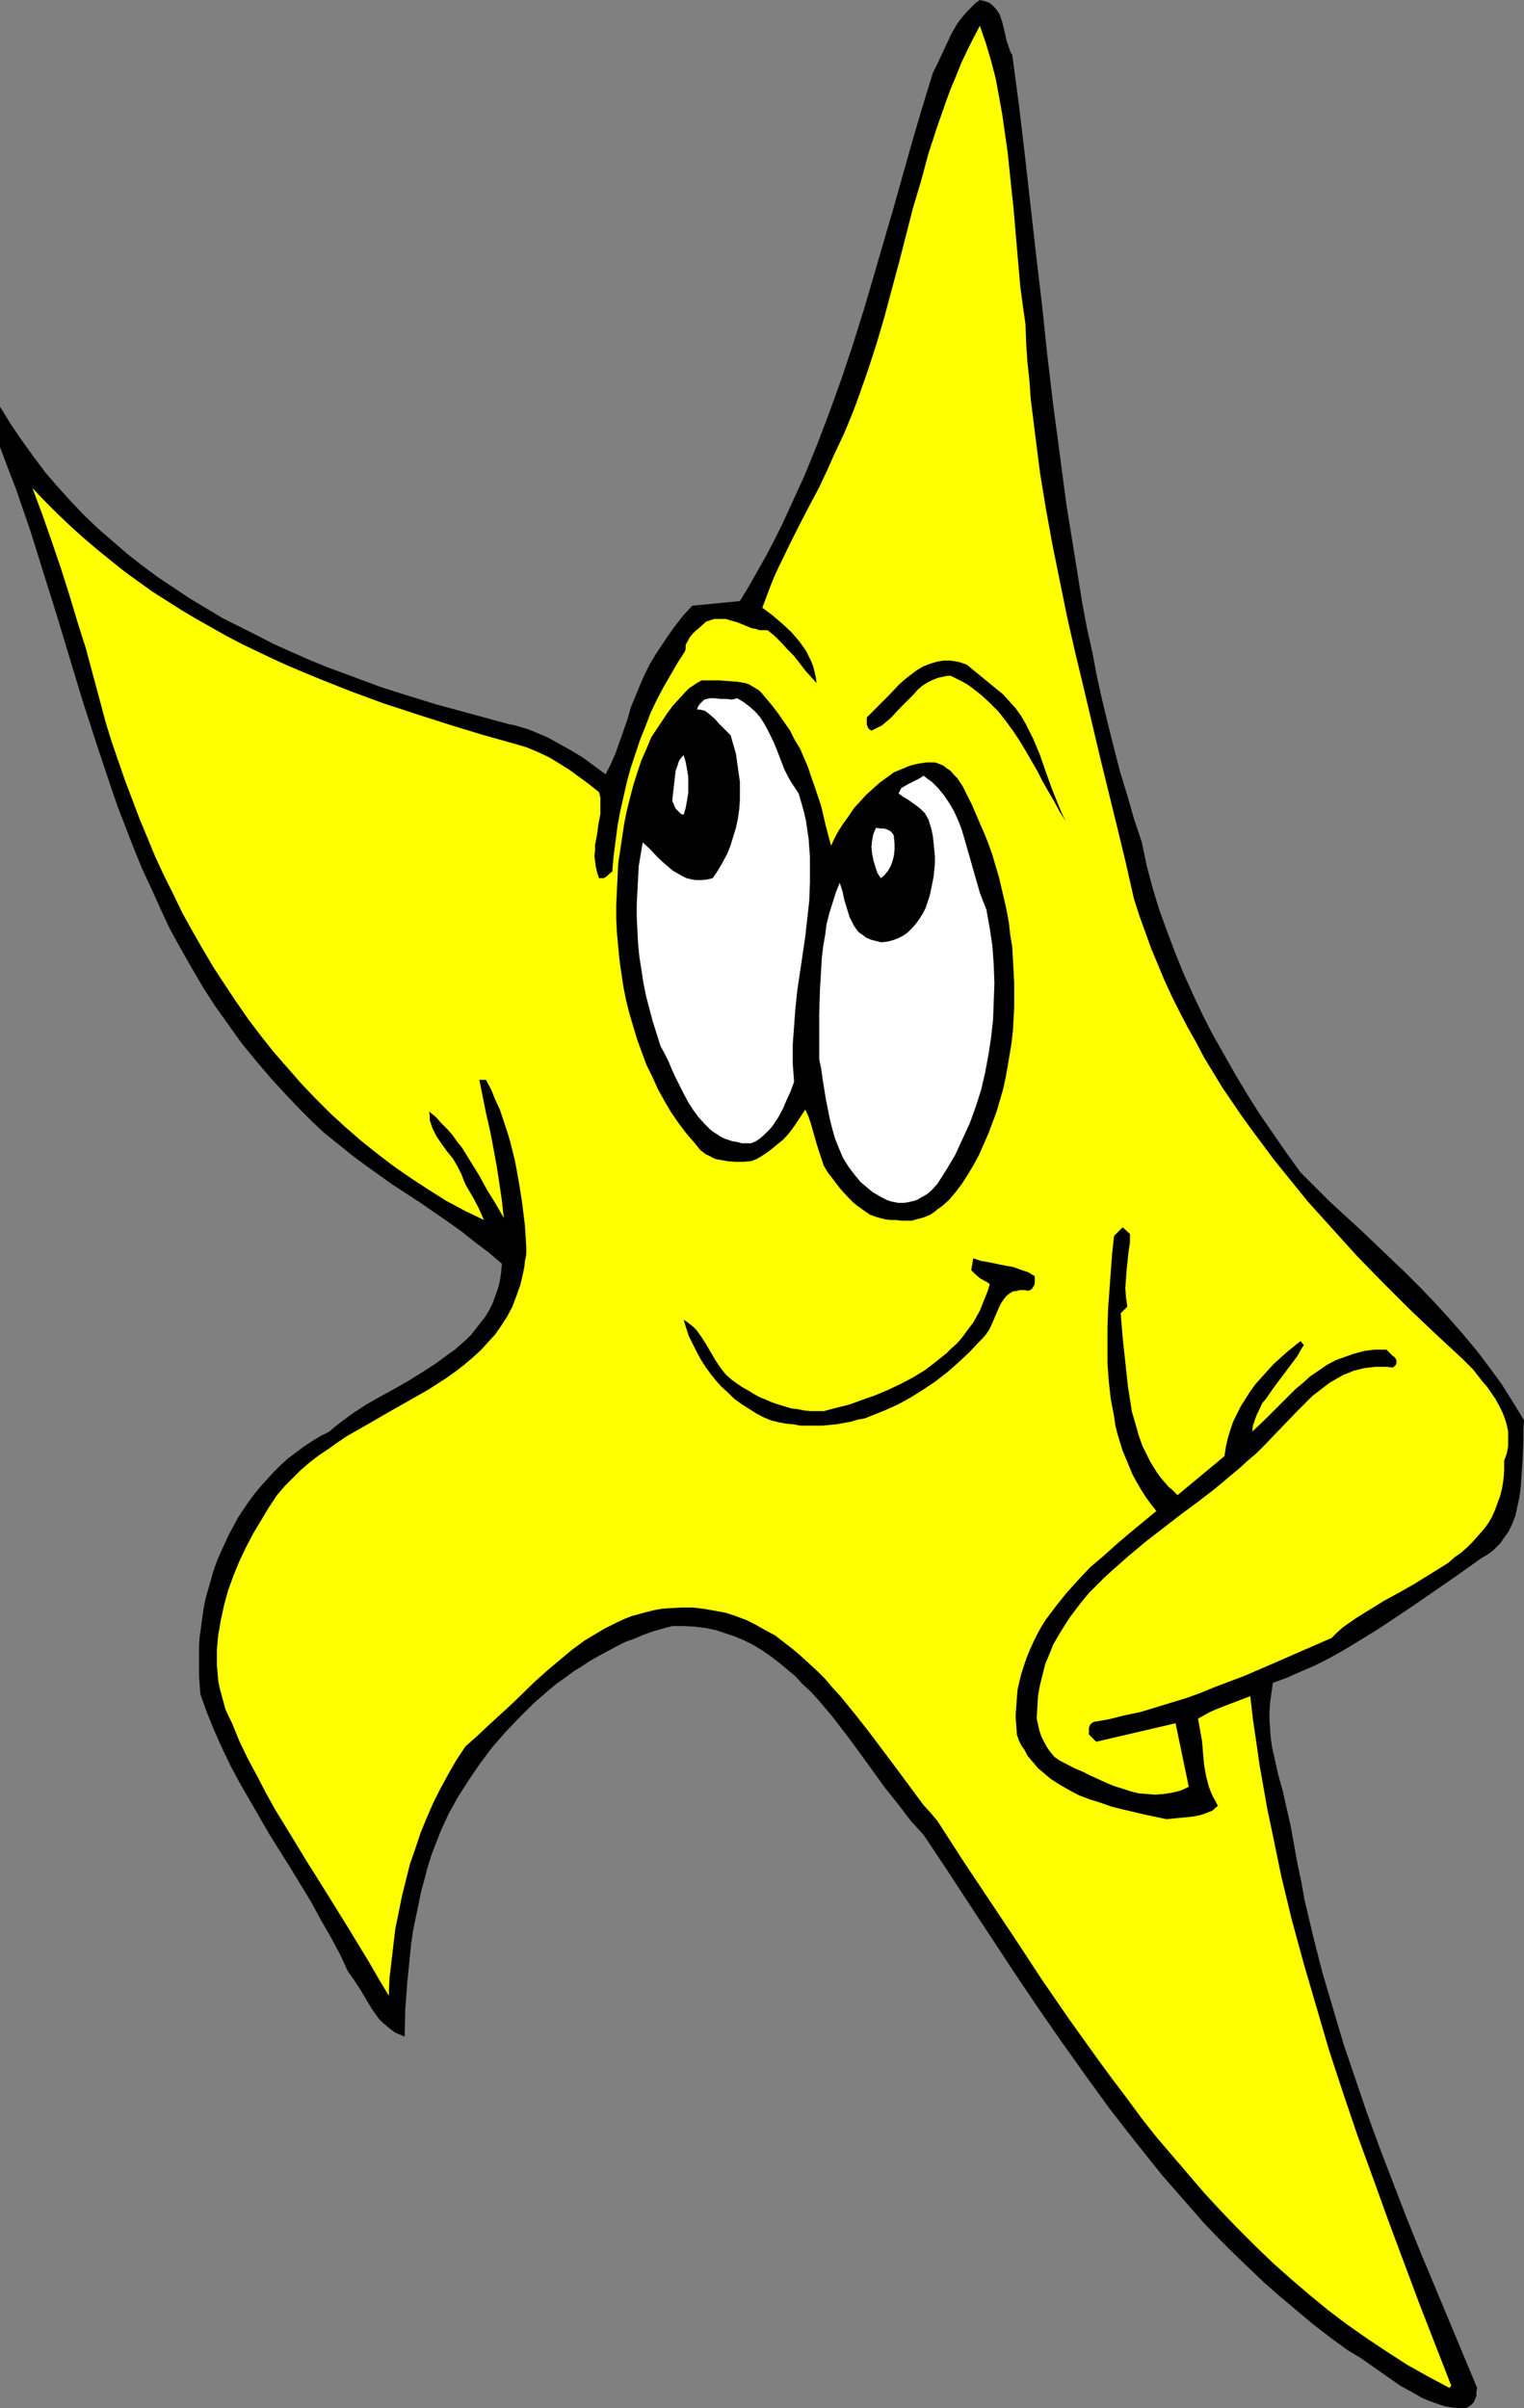 <?xml version="1.0" encoding="UTF-8" standalone="no"?>
<svg
   version="1.0"
   width="98.54mm"
   height="155.711mm"
   id="svg9"
   sodipodi:docname="Star - Smiling 4.wmf"
   xmlns:inkscape="http://www.inkscape.org/namespaces/inkscape"
   xmlns:sodipodi="http://sodipodi.sourceforge.net/DTD/sodipodi-0.dtd"
   xmlns="http://www.w3.org/2000/svg"
   xmlns:svg="http://www.w3.org/2000/svg">
  <rect width="100%" height="100%" fill="#808080" stroke="none"/>
  <sodipodi:namedview
     id="namedview9"
     pagecolor="#ffffff"
     bordercolor="#000000"
     borderopacity="0.25"
     inkscape:showpageshadow="2"
     inkscape:pageopacity="0.0"
     inkscape:pagecheckerboard="0"
     inkscape:deskcolor="#d1d1d1"
     inkscape:document-units="mm" />
  <defs
     id="defs1">
    <pattern
       id="WMFhbasepattern"
       patternUnits="userSpaceOnUse"
       width="6"
       height="6"
       x="0"
       y="0" />
  </defs>
  <path
     style="fill:#000000;fill-opacity:1;fill-rule:evenodd;stroke:none"
     d="m 247.375,13.412 1.616,12.119 1.454,12.281 2.747,24.4 1.454,12.281 1.293,12.281 1.454,12.281 1.616,12.119 1.616,12.281 1.939,11.958 1.939,12.119 1.131,5.979 1.293,5.817 1.131,5.979 1.293,5.817 1.454,5.979 1.454,5.817 1.454,5.656 1.777,5.817 1.616,5.656 1.939,5.817 1.131,5.494 1.454,5.494 1.616,5.333 1.939,5.332 1.939,5.171 2.1,5.171 2.262,5.009 2.424,5.171 2.585,5.009 2.747,4.848 2.747,4.848 2.908,4.848 3.07,4.848 3.232,4.686 3.232,4.686 3.393,4.686 7.271,7.272 7.594,6.948 7.271,6.948 3.716,3.555 3.555,3.555 3.555,3.717 3.393,3.717 3.393,3.878 3.232,3.878 3.07,4.04 3.07,4.201 2.747,4.363 2.747,4.525 -0.162,2.101 v 2.424 l -0.162,4.686 -0.323,4.686 -0.162,2.424 -0.323,2.424 -0.485,2.262 -0.485,2.262 -0.808,2.101 -0.969,1.939 -1.293,1.778 -0.646,0.97 -0.808,0.808 -0.808,0.808 -0.808,0.646 -0.969,0.646 -1.131,0.646 -6.14,4.363 -6.302,4.363 -6.14,4.201 -6.302,4.201 -6.302,3.878 -3.232,1.939 -3.232,1.778 -3.232,1.616 -3.393,1.454 -3.232,1.454 -3.555,1.293 -0.323,2.424 -0.323,2.262 -0.162,2.262 v 2.262 l 0.162,2.262 0.162,2.101 0.323,2.262 0.485,2.101 0.969,4.363 1.131,4.04 0.969,4.363 0.969,4.201 0.808,4.525 0.808,4.525 0.969,4.525 0.808,4.525 2.1,8.888 2.262,8.888 2.585,8.726 2.585,8.726 2.908,8.564 2.908,8.564 3.07,8.403 3.232,8.403 3.232,8.403 3.393,8.403 6.948,16.644 6.948,16.644 -0.162,0.97 v 0.97 l -0.323,0.808 -0.323,0.808 -0.646,0.646 -0.646,0.485 -0.808,0.323 h -0.485 -0.485 l -2.1,-0.162 -1.939,-0.323 -1.939,-0.646 -1.777,-0.646 -1.939,-0.808 -1.616,-0.97 -3.555,-1.939 -3.232,-2.262 -1.616,-1.131 -1.616,-1.131 -3.232,-2.262 -1.616,-0.97 -1.616,-0.97 -4.201,-3.07 -4.201,-3.232 -4.039,-3.393 -4.039,-3.393 -3.878,-3.393 -3.716,-3.555 -3.716,-3.555 -3.716,-3.717 -3.555,-3.717 -3.393,-3.878 -3.393,-3.878 -3.393,-3.878 -3.232,-4.04 -3.232,-4.04 -6.302,-8.08 -5.978,-8.241 -5.978,-8.403 -5.817,-8.403 -5.655,-8.403 -11.149,-16.967 -5.494,-8.403 -5.494,-8.241 -1.616,-1.778 -1.616,-1.778 -3.07,-4.04 -3.232,-4.04 -6.302,-8.726 -3.232,-4.363 -3.232,-4.201 -3.555,-4.201 -1.777,-1.939 -1.939,-1.778 -1.777,-1.939 -1.939,-1.616 -1.939,-1.616 -2.1,-1.616 -2.101,-1.454 -2.1,-1.293 -2.262,-1.131 -2.262,-0.97 -2.424,-0.808 -2.424,-0.808 -2.424,-0.485 -2.585,-0.323 -2.747,-0.162 h -2.747 l -2.424,0.646 -2.262,0.646 -2.262,0.808 -2.262,0.97 -2.262,0.808 -2.262,1.131 -2.1,1.131 -2.101,1.131 -2.262,1.293 -1.939,1.293 -2.1,1.293 -1.939,1.454 -2.1,1.454 -1.939,1.616 -3.716,3.232 -3.555,3.555 -3.393,3.555 -3.232,3.717 -2.908,3.878 -2.747,4.04 -2.585,4.04 -2.262,4.04 -1.939,4.201 -1.131,2.909 -1.131,2.909 -0.969,3.07 -0.808,3.07 -0.808,2.909 -0.646,3.232 -0.646,3.07 -0.646,3.07 -0.485,3.232 -0.323,3.232 -0.323,3.232 -0.323,3.232 -0.485,6.464 -0.162,6.787 -1.131,-0.485 -1.131,-0.485 -1.131,-0.808 -0.969,-0.808 -0.969,-0.808 -0.969,-0.97 -0.808,-1.131 -0.808,-1.131 -1.454,-2.424 -1.454,-2.424 -1.454,-2.262 -1.616,-2.262 -1.939,-4.201 -2.262,-4.201 -2.424,-4.201 -2.262,-4.201 -5.009,-8.241 -5.17,-8.241 -4.847,-8.403 -2.424,-4.201 -2.262,-4.201 -2.101,-4.363 -1.939,-4.363 -1.777,-4.363 -1.616,-4.525 -0.162,-2.262 -0.162,-2.424 v -2.262 -2.424 -2.262 l 0.162,-2.424 0.323,-2.262 0.323,-2.424 0.323,-2.262 0.485,-2.424 1.293,-4.525 0.646,-2.262 0.808,-2.262 0.969,-2.262 0.969,-2.101 0.969,-2.101 1.131,-2.101 1.131,-2.101 1.293,-1.939 1.293,-1.939 1.454,-1.939 1.454,-1.778 1.616,-1.778 1.616,-1.778 1.616,-1.616 1.777,-1.616 1.939,-1.454 1.939,-1.454 1.939,-1.293 2.101,-1.293 2.262,-1.131 1.293,-1.131 1.454,-1.131 3.07,-2.262 3.232,-2.101 3.393,-1.939 3.555,-1.939 3.393,-1.939 3.393,-2.101 3.232,-2.101 3.07,-2.262 1.616,-1.131 1.454,-1.293 1.293,-1.131 1.293,-1.293 1.131,-1.454 1.131,-1.454 1.131,-1.454 0.969,-1.616 0.808,-1.616 0.646,-1.778 0.646,-1.778 0.485,-1.939 0.323,-2.101 0.162,-2.101 -3.232,-2.747 -3.232,-2.424 -3.232,-2.585 -3.393,-2.424 -6.786,-4.686 -6.948,-4.525 -6.786,-4.848 -3.232,-2.424 -3.393,-2.747 -3.232,-2.585 -3.07,-2.909 -3.07,-3.07 -3.07,-3.232 -3.716,-4.04 -3.716,-4.363 -3.555,-4.363 -3.232,-4.525 -3.232,-4.525 -2.908,-4.525 -2.747,-4.686 -2.747,-4.848 -2.585,-4.686 -2.262,-4.848 -2.262,-5.009 -2.262,-4.848 -2.101,-5.171 -1.939,-5.009 -1.939,-5.009 -1.777,-5.171 L 23.59,181.79 20.197,171.287 13.896,150.441 10.664,140.1 7.433,129.758 3.878,119.416 1.939,114.407 0,109.236 v -9.857 l 2.585,4.201 2.747,4.04 2.908,4.04 2.908,3.878 3.07,3.555 3.232,3.555 3.232,3.393 3.393,3.232 3.555,3.07 3.555,3.07 3.716,2.909 3.716,2.747 3.878,2.585 3.878,2.585 4.039,2.424 4.039,2.424 4.201,2.101 4.201,2.101 4.039,2.101 4.363,1.939 4.363,1.939 4.363,1.778 4.363,1.616 4.363,1.616 4.363,1.616 4.524,1.454 8.887,2.747 8.887,2.424 8.887,2.424 1.616,0.323 1.616,0.485 1.616,0.485 1.616,0.646 3.07,1.293 2.908,1.616 2.908,1.616 2.908,1.778 5.494,4.04 1.293,-2.585 1.131,-2.585 0.969,-2.747 0.969,-2.747 0.969,-2.747 0.808,-2.909 1.131,-2.747 1.131,-2.747 1.131,-2.585 1.293,-2.585 1.454,-2.424 1.616,-2.424 1.616,-2.424 1.777,-2.424 1.777,-2.262 2.1,-2.262 11.634,-1.131 2.262,-3.717 2.1,-3.717 2.101,-3.717 1.939,-3.717 1.939,-3.878 3.555,-7.756 1.777,-3.878 3.232,-7.918 3.07,-8.08 2.908,-8.08 2.747,-8.241 2.585,-8.241 2.424,-8.241 4.847,-16.644 4.686,-16.644 2.424,-8.241 2.585,-8.403 1.131,-2.262 1.131,-2.424 1.131,-2.424 1.131,-2.424 1.293,-2.262 0.808,-1.131 0.808,-0.97 0.969,-1.131 0.969,-0.97 L 238.327,0.808 239.458,0 l 1.293,0.323 0.969,0.323 0.808,0.646 0.646,0.646 0.646,0.808 0.485,0.808 0.323,0.97 0.323,0.97 0.485,1.939 0.485,2.262 0.646,1.939 0.323,0.97 z"
     id="path1" />
  <path
     style="fill:#ffff00;fill-opacity:1;fill-rule:evenodd;stroke:none"
     d="m 250.606,79.18 0.162,4.686 0.323,4.686 0.485,4.525 0.323,4.525 1.131,9.049 1.131,8.888 1.454,8.888 1.616,8.888 1.777,8.726 1.777,8.726 1.939,8.564 2.1,8.726 4.039,17.129 4.201,17.129 2.1,8.726 1.939,8.564 1.293,4.04 1.454,4.04 1.454,4.04 1.616,3.878 1.616,3.878 1.777,3.878 1.939,3.878 1.939,3.717 2.1,3.717 1.939,3.717 2.262,3.717 2.262,3.717 2.424,3.555 2.424,3.555 2.585,3.555 5.17,6.948 5.494,6.787 2.747,3.393 5.978,6.625 5.978,6.625 6.302,6.464 6.302,6.302 6.625,6.302 6.625,6.14 2.585,2.585 2.262,2.909 1.131,1.293 1.131,1.616 0.969,1.454 0.808,1.454 0.808,1.616 0.646,1.616 0.485,1.616 0.323,1.616 v 1.778 1.778 l -0.323,1.778 -0.646,1.778 v 2.262 l -0.162,2.262 -0.323,2.101 -0.485,1.939 -0.646,1.778 -0.646,1.778 -0.808,1.778 -0.969,1.616 -1.131,1.454 -1.293,1.454 -1.293,1.454 -1.293,1.293 -1.454,1.293 -1.616,1.131 -1.454,1.293 -1.777,1.131 -3.393,2.101 -3.393,2.101 -3.716,2.101 -3.555,1.939 -3.393,2.101 -3.393,2.101 -1.616,1.131 -1.616,1.131 -1.454,1.293 -1.293,1.293 -14.057,6.14 -7.109,3.07 -7.271,2.747 -3.555,1.454 -3.555,1.293 -3.716,1.131 -3.716,1.131 -3.716,1.131 -3.878,0.808 -3.878,0.97 -3.716,0.646 -0.485,0.323 -0.323,0.323 -0.162,0.323 -0.162,0.485 v 0.808 0.808 l 1.777,1.778 19.389,-4.525 3.232,15.513 -0.969,0.485 -1.131,0.485 -1.939,0.485 -2.1,0.323 -2.101,0.162 -1.939,-0.162 -2.1,-0.162 -1.939,-0.485 -1.939,-0.646 -2.1,-0.646 -1.939,-0.808 -3.878,-1.778 -1.939,-0.97 -1.939,-0.808 -3.716,-1.939 -1.131,-0.808 -0.969,-1.131 -0.808,-1.131 -0.808,-1.454 -0.646,-1.293 -0.485,-1.454 -0.323,-1.454 -0.323,-1.454 0.162,-2.909 0.162,-2.747 0.485,-2.585 0.646,-2.585 0.646,-2.585 0.969,-2.262 0.969,-2.424 1.293,-2.262 1.293,-2.101 1.454,-2.262 1.454,-1.939 1.616,-2.101 1.616,-1.939 3.716,-3.717 1.939,-1.778 4.039,-3.555 4.039,-3.393 8.564,-6.625 4.363,-3.232 4.201,-3.232 4.039,-3.393 1.939,-1.616 1.939,-1.778 2.101,-1.778 2.1,-2.101 3.878,-4.04 3.878,-4.04 1.939,-1.939 1.939,-1.939 2.101,-1.616 2.1,-1.616 2.262,-1.293 1.131,-0.646 1.293,-0.485 1.131,-0.485 1.293,-0.323 1.293,-0.323 1.293,-0.162 1.454,-0.162 h 1.293 1.454 l 1.616,0.162 0.323,-0.323 0.323,-0.323 0.162,-0.323 v -0.485 -0.323 l -0.162,-0.323 -0.323,-0.485 -0.323,-0.162 -1.616,-1.616 h -1.454 -1.454 l -1.293,0.162 -1.293,0.162 -1.131,0.323 -1.293,0.323 -2.262,0.808 -2.262,0.808 -2.1,1.131 -2.101,1.454 -1.939,1.293 -1.777,1.616 -1.939,1.616 -3.393,3.393 -3.555,3.555 -3.555,3.393 0.162,-1.454 0.485,-1.454 0.485,-1.293 0.646,-1.293 0.646,-1.454 0.969,-1.131 1.777,-2.585 1.939,-2.585 1.939,-2.585 1.939,-2.585 0.808,-1.454 0.808,-1.293 -0.808,-0.97 -3.393,2.747 -3.232,2.909 -1.454,1.616 -1.454,1.616 -1.454,1.616 -1.293,1.778 -1.131,1.778 -1.131,1.778 -0.969,1.939 -0.969,1.939 -0.646,1.939 -0.646,2.101 -0.485,2.101 -0.323,2.262 -11.472,9.534 -1.131,-1.131 -1.131,-0.97 -0.969,-1.131 -0.969,-1.131 -0.808,-1.131 -0.808,-1.293 -0.808,-1.293 -0.646,-1.293 -1.293,-2.585 -0.969,-2.747 -0.808,-2.909 -0.808,-2.747 -0.485,-3.07 -0.485,-3.07 -0.646,-5.979 -0.646,-5.979 -0.485,-5.979 1.616,-1.616 -0.162,-1.131 -0.162,-1.131 -0.162,-2.262 0.162,-2.262 0.162,-2.262 0.485,-4.525 0.323,-2.101 v -2.101 l -1.777,-1.616 -2.1,2.101 -0.485,4.363 -0.323,4.363 -0.323,4.525 -0.323,4.363 -0.162,4.525 v 4.525 4.525 l 0.323,4.363 0.485,4.363 0.808,4.201 0.323,2.262 0.485,1.939 0.646,2.101 0.646,2.101 0.808,1.939 0.808,1.939 0.808,1.939 0.969,1.778 1.131,1.939 1.131,1.778 1.293,1.778 1.293,1.616 -6.463,5.333 -3.232,2.747 -3.232,2.909 -3.232,2.747 -2.908,3.07 -2.908,3.232 -2.585,3.232 -2.424,3.232 -1.131,1.778 -0.969,1.778 -0.969,1.939 -0.808,1.778 -0.808,1.939 -0.646,1.939 -0.646,1.939 -0.485,1.939 -0.485,2.101 -0.162,2.101 -0.162,2.101 -0.162,2.262 0.162,2.262 0.162,2.262 0.485,1.454 0.646,1.293 0.808,1.131 0.646,1.293 0.808,0.97 0.969,1.131 0.808,0.97 0.969,0.808 2.101,1.778 2.262,1.454 2.262,1.293 2.424,1.293 2.585,0.97 2.585,0.808 2.747,0.97 2.585,0.646 5.494,1.293 5.332,1.131 1.777,-0.162 1.616,-0.162 1.616,-0.162 1.616,-0.162 1.616,-0.323 1.454,-0.485 0.808,-0.323 0.808,-0.323 0.646,-0.646 0.646,-0.485 -0.646,-1.293 -0.646,-1.131 -0.485,-1.131 -0.485,-1.293 -0.323,-1.293 -0.323,-1.293 -0.485,-2.747 -0.485,-5.656 -0.485,-2.747 -0.485,-2.747 1.454,-0.808 1.454,-0.808 1.454,-0.646 1.616,-0.646 3.393,-1.293 3.393,-1.293 0.646,5.656 0.808,5.494 0.808,5.656 0.969,5.494 0.969,5.494 1.131,5.333 1.131,5.494 1.131,5.494 1.293,5.333 1.293,5.333 2.908,10.665 3.07,10.503 3.07,10.503 3.393,10.342 3.555,10.503 3.716,10.18 3.716,10.342 7.594,20.36 7.917,20.36 -0.485,0.485 -5.17,-2.747 -5.17,-2.909 -5.009,-3.232 -4.847,-3.232 -4.847,-3.393 -4.686,-3.555 -4.524,-3.717 -4.524,-3.878 -4.363,-3.878 -4.363,-4.201 -4.201,-4.201 -4.039,-4.201 -4.039,-4.363 -3.878,-4.525 -3.878,-4.525 -3.878,-4.525 -3.716,-4.686 -3.555,-4.848 -3.555,-4.686 -3.555,-4.848 -6.948,-9.695 -6.786,-9.857 -6.463,-9.857 -6.463,-9.695 -6.463,-9.695 -6.14,-9.534 -1.616,-1.939 -1.777,-1.939 -3.232,-4.363 -3.232,-4.363 -3.393,-4.525 -3.393,-4.525 -3.555,-4.525 -3.555,-4.363 -1.939,-2.101 -1.777,-2.101 -1.939,-1.939 -2.101,-1.939 -1.939,-1.778 -2.101,-1.778 -2.1,-1.616 -2.101,-1.616 -2.424,-1.293 -2.262,-1.293 -2.262,-1.131 -2.585,-0.97 -2.424,-0.808 -2.585,-0.485 -2.747,-0.485 -2.747,-0.323 h -2.908 l -2.908,0.162 -1.939,0.162 -1.777,0.323 -1.939,0.485 -1.777,0.485 -1.777,0.485 -1.616,0.646 -1.777,0.808 -1.616,0.808 -1.616,0.808 -1.616,0.97 -3.232,1.939 -3.07,2.262 -2.908,2.424 -3.07,2.585 -2.908,2.585 -5.655,5.494 -5.817,5.333 -2.747,2.585 -2.908,2.585 -2.262,3.393 -1.939,3.393 -1.939,3.555 -1.777,3.555 -1.616,3.717 -1.454,3.555 -1.293,3.878 -1.293,3.717 -0.969,3.878 -0.969,3.878 -0.808,4.04 -0.808,3.878 -0.485,4.04 -0.485,4.201 -0.485,4.04 -0.162,4.201 -2.424,-4.04 -2.424,-4.201 -5.009,-8.241 -5.009,-8.08 -5.17,-8.241 -5.009,-8.241 -2.585,-4.201 -2.262,-4.04 -2.262,-4.363 -2.262,-4.201 -2.101,-4.363 -1.777,-4.363 -0.808,-1.616 -0.808,-1.778 -0.485,-1.778 -0.485,-1.778 -0.485,-1.778 -0.323,-1.778 -0.162,-1.939 -0.162,-1.778 v -1.778 -1.939 l 0.162,-1.778 0.162,-1.778 0.646,-3.717 0.808,-3.717 0.969,-3.555 1.293,-3.555 1.454,-3.555 1.616,-3.393 1.777,-3.393 1.939,-3.232 1.939,-3.232 1.939,-2.909 1.939,-2.262 1.939,-1.939 1.939,-1.939 2.262,-1.939 2.101,-1.616 2.424,-1.616 2.262,-1.616 2.424,-1.616 4.847,-2.747 5.009,-2.909 4.847,-2.747 4.847,-2.747 2.262,-1.454 2.262,-1.454 2.262,-1.616 2.101,-1.616 2.1,-1.778 1.939,-1.778 1.777,-1.939 1.777,-1.939 1.454,-2.101 1.454,-2.262 1.293,-2.424 0.969,-2.585 0.969,-2.747 0.646,-2.747 0.323,-1.616 0.162,-1.454 0.323,-1.616 v -1.778 l -0.323,-5.171 -0.646,-5.332 -0.808,-5.171 -0.969,-5.333 -0.646,-2.585 -0.646,-2.585 -0.808,-2.585 -0.808,-2.424 -0.808,-2.424 -1.131,-2.424 -0.969,-2.424 -1.293,-2.424 h -1.616 l 0.808,4.04 0.808,4.04 0.969,4.201 0.808,4.201 0.808,4.363 0.646,4.201 0.646,4.363 0.485,4.363 -1.939,-3.393 -2.101,-3.393 -1.939,-3.555 -2.1,-3.393 -2.1,-3.393 -1.293,-1.616 -1.131,-1.616 -1.293,-1.454 -1.454,-1.454 -1.293,-1.454 -1.616,-1.293 0.162,0.97 v 1.131 l 0.323,0.97 0.323,0.97 0.485,0.97 0.485,0.97 1.293,1.939 1.293,1.778 1.454,1.778 1.131,1.939 0.485,0.97 0.485,0.97 0.485,1.293 0.646,1.454 1.616,2.747 1.454,2.747 0.646,1.454 0.646,1.454 -4.686,-2.262 -4.524,-2.424 -4.363,-2.747 -4.201,-2.747 -4.201,-2.909 -4.039,-3.07 -4.039,-3.232 -3.716,-3.232 -3.716,-3.393 -3.716,-3.717 -3.393,-3.555 -3.393,-3.878 -3.393,-3.878 -3.07,-3.878 -3.07,-4.04 -2.908,-4.201 -2.908,-4.363 -2.747,-4.201 -2.585,-4.363 -2.585,-4.525 -2.424,-4.363 -2.262,-4.686 -2.262,-4.525 -2.101,-4.525 -1.939,-4.686 -1.939,-4.686 -1.777,-4.686 -1.777,-4.686 -1.616,-4.686 -1.616,-4.686 -1.454,-4.686 -1.293,-4.848 -1.777,-6.625 -1.777,-6.625 -2.101,-6.625 -1.939,-6.464 -2.101,-6.625 -2.262,-6.625 -2.262,-6.464 -2.424,-6.464 3.07,3.232 3.07,3.07 3.232,3.07 3.232,2.909 3.232,2.747 3.393,2.747 3.232,2.585 3.555,2.585 3.393,2.424 3.555,2.262 3.555,2.262 3.555,2.101 3.716,2.101 3.716,2.101 3.716,1.939 3.716,1.778 3.716,1.778 3.878,1.778 3.878,1.616 3.878,1.616 7.756,3.07 7.917,2.909 7.917,2.585 8.079,2.585 7.917,2.424 8.079,2.262 2.747,0.808 2.747,1.131 2.747,1.293 2.424,1.454 2.585,1.616 2.424,1.778 2.424,1.778 2.424,1.939 0.323,1.293 v 1.454 1.293 1.293 l -0.485,2.585 -0.323,2.424 -0.485,2.585 v 1.293 l -0.162,1.293 0.162,1.293 0.162,1.293 0.323,1.454 0.485,1.454 h 0.646 0.485 l 0.323,-0.162 0.485,-0.323 0.646,-0.646 0.646,-0.485 0.323,-3.717 0.485,-3.717 0.485,-3.717 0.646,-3.555 0.808,-3.555 0.808,-3.555 0.969,-3.555 1.131,-3.393 1.131,-3.393 1.293,-3.232 1.293,-3.393 1.454,-3.07 1.616,-3.07 1.777,-3.07 1.777,-3.07 1.777,-2.747 0.162,-0.646 v -0.646 l 0.162,-0.646 0.323,-0.485 0.485,-0.97 0.646,-0.808 0.808,-0.808 0.808,-0.646 1.777,-1.616 0.969,-0.323 0.969,-0.323 h 0.969 0.969 0.969 l 0.969,0.323 1.777,0.485 3.555,1.454 0.969,0.162 0.969,0.323 h 0.969 0.969 l 1.777,1.454 1.616,1.616 1.454,1.616 1.616,1.616 2.747,3.555 1.454,1.616 1.293,1.454 -0.162,-1.293 -0.323,-1.454 -0.323,-1.293 -0.485,-1.293 -0.646,-1.293 -0.646,-1.293 -0.808,-1.131 -0.808,-1.131 -1.939,-2.262 -2.262,-2.101 -2.262,-1.939 -2.585,-1.939 0.969,-2.585 0.969,-2.585 0.969,-2.424 1.131,-2.424 2.424,-5.009 2.424,-4.848 2.424,-4.686 2.585,-4.848 2.262,-4.848 1.131,-2.585 1.131,-2.424 1.454,-3.07 1.293,-3.07 1.293,-3.232 1.131,-3.07 2.262,-6.464 2.1,-6.464 1.939,-6.625 1.777,-6.625 1.777,-6.625 3.393,-13.25 1.939,-6.464 1.777,-6.625 2.101,-6.464 2.262,-6.464 1.131,-3.07 1.293,-3.07 1.293,-3.232 1.454,-3.07 1.454,-2.909 1.616,-3.07 1.454,4.201 1.293,4.363 1.131,4.363 0.808,4.363 0.808,4.525 0.646,4.525 0.646,4.525 0.485,4.686 0.969,9.211 0.808,9.372 0.808,9.372 0.646,4.848 z"
     id="path2" />
  <path
     style="fill:#000000;fill-opacity:1;fill-rule:evenodd;stroke:none"
     d="m 245.113,169.671 1.616,1.778 1.454,1.616 1.293,1.778 1.131,1.939 0.969,1.939 0.969,1.939 0.808,1.939 0.808,1.939 1.454,4.201 1.454,4.04 1.616,4.04 0.808,1.939 0.969,1.939 -1.454,-2.262 -1.293,-2.424 -2.908,-5.009 -1.293,-2.585 -2.908,-5.009 -1.454,-2.424 -1.616,-2.424 -1.777,-2.424 -1.777,-2.262 -2.1,-2.101 -2.101,-1.939 -2.262,-1.778 -1.131,-0.808 -1.454,-0.808 -1.293,-0.646 -1.293,-0.646 h -0.808 l -0.808,0.162 -1.454,0.323 -1.293,0.485 -1.293,0.646 -1.293,0.808 -1.131,0.97 -0.969,1.131 -1.131,1.131 -2.262,2.262 -2.101,2.262 -1.131,0.97 -1.131,0.97 -1.293,0.646 -1.293,0.646 -0.485,-0.323 -0.323,-0.323 -0.162,-0.485 -0.162,-0.323 v -0.97 -0.808 l 1.293,-1.293 1.293,-1.293 2.747,-2.747 2.585,-2.747 1.454,-1.293 1.454,-1.131 1.293,-0.97 1.616,-0.97 1.616,-0.646 1.616,-0.485 0.808,-0.162 0.969,-0.162 h 0.808 0.969 l 0.969,0.162 0.969,0.162 0.969,0.323 0.969,0.323 z"
     id="path3" />
  <path
     style="fill:#000000;fill-opacity:1;fill-rule:evenodd;stroke:none"
     d="m 186.783,170.155 1.777,2.101 1.616,2.101 1.454,2.101 1.454,2.101 1.131,2.262 1.293,2.101 0.969,2.262 0.969,2.262 0.808,2.424 0.808,2.262 1.616,4.848 1.131,4.848 1.293,4.848 0.808,-1.778 0.969,-1.778 1.131,-1.778 1.293,-1.778 1.293,-1.939 1.454,-1.616 1.616,-1.778 1.616,-1.454 1.616,-1.454 1.777,-1.293 1.777,-1.293 1.939,-0.808 1.939,-0.808 1.939,-0.485 1.131,-0.162 0.969,-0.162 h 0.969 1.131 l 0.969,0.323 1.131,0.485 0.808,0.646 0.969,0.646 0.808,0.97 0.808,0.808 0.646,0.97 0.646,0.97 1.131,2.262 1.131,2.262 0.969,2.262 0.969,2.262 1.131,2.585 0.969,2.424 0.969,2.747 0.808,2.747 0.808,2.747 0.646,2.747 0.646,2.747 0.646,2.909 0.485,2.747 0.323,2.909 0.485,2.909 0.162,2.909 0.162,2.909 0.162,3.07 v 2.909 2.909 l -0.162,2.909 -0.162,2.909 -0.323,2.909 -0.485,2.909 -0.485,2.909 -0.485,2.747 -0.646,2.909 -0.808,2.747 -0.808,2.747 -0.969,2.585 -0.969,2.585 -1.131,2.585 -1.131,2.585 -1.293,2.424 -1.454,2.424 -1.454,2.262 -1.454,1.939 -1.616,1.939 -1.777,1.616 -0.969,0.646 -0.969,0.808 -0.969,0.646 -1.131,0.485 -0.969,0.323 -1.293,0.323 -1.131,0.323 h -1.293 -1.293 l -1.293,-0.162 h -1.293 l -1.293,-0.162 -1.293,-0.323 -1.131,-0.323 -1.293,-0.485 -0.969,-0.646 -1.131,-0.808 -1.131,-0.808 -0.969,-0.808 -0.969,-0.97 -1.939,-2.101 -1.616,-2.101 -1.616,-2.101 -0.969,-1.616 -0.646,-1.939 -0.646,-1.939 -0.646,-2.101 -1.131,-4.04 -0.646,-1.939 -0.808,-1.778 -1.293,1.939 -1.293,1.939 -1.293,1.778 -1.454,1.616 -1.777,1.454 -1.777,1.454 -0.969,0.646 -0.969,0.646 -1.131,0.646 -1.293,0.485 -1.939,0.162 h -1.939 l -1.939,-0.162 -1.777,-0.323 -0.969,-0.162 -0.808,-0.323 -0.808,-0.485 -0.808,-0.323 -0.808,-0.646 -0.646,-0.485 -0.646,-0.808 -0.646,-0.808 -2.1,-2.424 -1.939,-2.585 -1.777,-2.585 -1.616,-2.747 -1.616,-2.909 -1.293,-2.909 -1.454,-2.909 -1.131,-3.07 -1.131,-3.07 -0.969,-3.232 -0.969,-3.232 -0.808,-3.232 -0.646,-3.232 -0.485,-3.232 -0.485,-3.393 -0.323,-3.393 -0.323,-3.393 -0.162,-3.393 v -3.232 l 0.162,-3.393 0.162,-3.393 0.162,-3.393 0.485,-3.232 0.485,-3.232 0.485,-3.232 0.646,-3.232 0.808,-3.232 0.808,-3.07 0.969,-3.07 0.969,-2.909 1.293,-2.909 1.131,-2.747 2.585,-3.878 1.293,-1.939 1.293,-1.778 1.616,-1.778 1.616,-1.778 0.808,-0.808 0.969,-0.646 0.969,-0.646 1.131,-0.646 h 4.363 l 2.262,0.162 2.101,0.162 0.969,0.162 0.969,0.162 0.969,0.323 0.808,0.485 0.808,0.485 0.808,0.485 0.646,0.646 z"
     id="path4" />
  <path
     style="fill:#ffffff;fill-opacity:1;fill-rule:evenodd;stroke:none"
     d="m 195.185,193.909 0.646,2.262 0.646,2.262 0.485,2.101 0.323,2.262 0.323,2.101 0.162,2.262 0.162,2.101 v 2.262 4.201 l -0.162,4.363 -0.485,4.363 -0.485,4.363 -0.646,4.363 -0.323,2.262 -0.323,2.101 -0.646,4.363 -0.485,4.525 -0.323,4.363 -0.323,4.525 v 4.525 l 0.162,2.262 0.162,2.262 -0.808,2.262 -0.969,2.101 -0.969,2.262 -1.131,2.101 -1.293,1.939 -0.646,0.808 -0.808,0.808 -0.808,0.808 -0.969,0.808 -0.969,0.646 -1.131,0.485 h -1.131 -1.131 l -1.131,-0.323 -1.131,-0.162 -0.969,-0.323 -0.969,-0.323 -0.969,-0.485 -0.969,-0.646 -0.808,-0.485 -0.808,-0.646 -1.454,-1.454 -1.454,-1.616 -1.293,-1.778 -1.131,-1.778 -1.131,-2.101 -1.939,-3.878 -0.969,-2.101 -0.808,-1.939 -0.969,-1.939 -0.969,-1.778 -0.969,-3.07 -0.969,-3.07 -0.808,-3.07 -0.808,-3.07 -0.646,-3.232 -0.485,-3.232 -0.485,-3.07 -0.323,-3.232 -0.162,-3.232 -0.162,-3.232 v -3.07 l 0.162,-3.232 0.162,-3.07 0.162,-3.07 0.485,-2.909 0.485,-2.909 1.777,1.616 1.777,1.939 1.939,1.778 0.969,0.808 0.969,0.808 1.131,0.646 1.131,0.646 0.969,0.485 1.293,0.323 1.131,0.162 h 1.293 l 1.454,-0.162 1.293,-0.323 1.293,-1.939 1.131,-1.939 1.131,-2.101 0.808,-2.101 0.646,-2.101 0.646,-2.101 0.485,-2.262 0.323,-2.262 0.162,-2.262 v -2.262 -2.262 l -0.323,-2.262 -0.323,-2.262 -0.323,-2.262 -0.646,-2.262 -0.646,-2.262 -0.969,-0.97 -0.969,-0.97 -0.969,-0.97 -0.969,-1.131 -0.969,-0.808 -0.969,-0.808 -0.485,-0.323 -0.646,-0.162 -0.646,-0.162 h -0.646 l 0.323,-0.808 0.485,-0.646 0.485,-0.485 0.485,-0.485 0.646,-0.162 0.646,-0.162 h 0.646 0.646 l 1.454,0.162 h 1.454 l 1.293,0.162 0.646,-0.162 0.646,-0.162 1.616,0.97 1.454,1.131 1.293,1.131 1.131,1.293 0.969,1.454 0.808,1.454 0.808,1.616 0.808,1.616 0.646,1.616 0.646,1.616 1.293,3.393 0.808,1.616 0.808,1.454 0.969,1.454 z"
     id="path5" />
  <path
     style="fill:#ffffff;fill-opacity:1;fill-rule:evenodd;stroke:none"
     d="m 167.071,199.08 -0.646,-0.162 -0.323,-0.323 -0.485,-0.485 -0.485,-0.485 -0.323,-0.646 -0.162,-0.485 -0.323,-0.646 v -0.646 l 0.162,-1.454 0.162,-1.293 0.162,-1.454 0.162,-1.454 0.162,-1.293 0.485,-1.293 0.162,-0.646 0.323,-0.646 0.485,-0.646 0.485,-0.485 0.485,1.616 0.323,1.778 0.323,1.939 v 1.939 1.939 l -0.323,1.939 -0.323,1.778 z"
     id="path6" />
  <path
     style="fill:#ffffff;fill-opacity:1;fill-rule:evenodd;stroke:none"
     d="m 241.073,222.349 0.808,4.525 0.646,4.363 0.323,4.525 0.162,4.525 -0.162,4.363 -0.162,4.525 -0.485,4.363 -0.646,4.201 -0.808,4.363 -0.969,4.201 -1.293,4.04 -1.454,4.04 -1.777,3.878 -1.777,3.878 -2.1,3.555 -2.262,3.555 -1.293,1.454 -1.293,1.131 -1.454,0.808 -0.808,0.485 -0.808,0.323 -0.808,0.162 -0.646,0.162 -0.969,0.162 h -0.808 -0.808 l -0.808,-0.162 -0.808,-0.162 -0.969,-0.323 -1.293,-0.646 -1.131,-0.646 -1.131,-0.646 -0.969,-0.808 -0.969,-0.808 -0.969,-0.808 -0.808,-0.97 -0.808,-0.97 -1.454,-1.939 -1.293,-2.101 -0.969,-2.262 -0.969,-2.424 -0.646,-2.262 -0.646,-2.585 -0.485,-2.424 -0.485,-2.424 -0.808,-5.009 -0.323,-2.424 -0.485,-2.262 v -5.494 -5.494 l 0.162,-5.656 0.323,-5.494 0.162,-2.747 0.323,-2.747 0.485,-2.747 0.323,-2.585 0.646,-2.585 0.808,-2.585 0.808,-2.585 0.969,-2.424 0.646,1.939 0.485,2.262 0.646,2.101 0.646,2.101 0.485,0.97 0.485,0.97 0.646,0.97 0.646,0.808 0.969,0.646 0.808,0.646 1.131,0.485 1.293,0.323 0.646,0.162 0.646,0.162 1.454,-0.162 1.293,-0.323 1.293,-0.485 1.293,-0.646 1.131,-0.808 1.131,-1.131 0.969,-1.131 0.808,-1.131 0.808,-1.293 0.646,-1.293 0.485,-1.454 0.485,-1.454 0.323,-1.454 0.323,-1.616 0.323,-1.616 0.162,-1.616 0.162,-1.616 v -1.778 l -0.162,-1.616 -0.162,-1.616 -0.162,-1.616 -0.323,-1.616 -0.485,-1.616 -0.162,-0.646 -0.323,-0.646 -0.646,-1.131 -0.969,-0.97 -0.969,-0.808 -1.131,-0.808 -1.131,-0.808 -1.131,-0.646 -1.131,-0.808 0.162,-0.323 0.162,-0.323 0.162,-0.323 0.162,-0.323 0.808,-0.485 0.808,-0.485 0.969,-0.485 0.969,-0.485 0.969,-0.485 0.969,-0.646 0.969,0.808 0.969,0.646 0.808,0.808 0.808,0.808 1.454,1.778 1.293,1.939 1.131,1.939 0.969,2.101 0.808,2.101 0.646,2.101 1.293,4.525 0.646,2.262 0.646,2.262 0.646,2.262 0.646,2.262 0.808,2.101 z"
     id="path7" />
  <path
     style="fill:#ffffff;fill-opacity:1;fill-rule:evenodd;stroke:none"
     d="m 218.452,204.574 0.162,1.616 v 1.454 l -0.162,1.454 -0.323,1.293 -0.485,1.293 -0.646,1.131 -0.808,0.97 -0.485,0.485 -0.485,0.323 -0.808,-1.293 -0.485,-1.454 -0.485,-1.616 -0.323,-1.616 -0.162,-1.616 0.162,-1.616 0.162,-0.808 0.162,-0.808 0.323,-0.808 0.323,-0.646 1.293,0.162 h 0.646 l 0.646,0.162 0.646,0.323 0.485,0.323 0.485,0.646 0.162,0.323 z"
     id="path8" />
  <path
     style="fill:#000000;fill-opacity:1;fill-rule:evenodd;stroke:none"
     d="m 252.868,311.871 v 1.131 0.646 l -0.162,0.485 -0.323,0.485 -0.162,0.323 -0.485,0.323 -0.485,0.162 -0.808,-0.162 h -0.646 -0.646 l -0.485,0.162 -1.131,0.162 -0.808,0.485 -0.808,0.646 -0.646,0.808 -0.646,0.97 -0.485,0.97 -0.969,2.262 -0.969,2.262 -0.485,0.97 -0.646,0.97 -0.808,0.97 -0.808,0.808 -2.424,2.585 -2.747,2.585 -2.747,2.424 -2.908,2.262 -2.908,1.939 -3.07,1.939 -3.232,1.778 -3.232,1.454 -3.232,1.293 -1.616,0.646 -1.777,0.323 -1.616,0.485 -1.777,0.323 -1.777,0.323 -1.777,0.162 -1.616,0.162 h -1.777 -1.777 -1.777 l -1.777,-0.323 -1.777,-0.162 -1.777,-0.323 -1.939,-0.485 -1.939,-0.808 -1.777,-0.97 -1.777,-1.131 -1.777,-1.131 -1.777,-1.293 -1.454,-1.454 -1.616,-1.454 -1.293,-1.454 -1.293,-1.616 -1.293,-1.778 -1.131,-1.778 -0.969,-1.778 -0.969,-1.939 -0.969,-1.939 -0.646,-1.939 -0.646,-2.101 0.808,0.485 0.808,0.646 0.808,0.646 0.646,0.646 1.293,1.778 1.131,1.778 2.262,3.878 1.293,1.939 1.293,1.616 1.293,1.131 1.293,0.97 1.454,0.97 1.454,0.808 1.293,0.808 1.454,0.808 1.616,0.646 1.454,0.646 1.454,0.485 1.616,0.485 1.616,0.485 1.454,0.162 1.616,0.323 1.616,0.162 h 1.616 1.616 l 3.07,-0.808 3.232,-0.808 3.07,-1.131 3.232,-1.131 3.07,-1.293 3.07,-1.454 3.07,-1.616 2.908,-1.778 2.747,-2.101 2.585,-2.101 1.131,-1.131 1.293,-1.131 1.131,-1.293 0.969,-1.293 0.969,-1.293 0.969,-1.293 0.808,-1.454 0.808,-1.454 0.646,-1.616 0.646,-1.616 0.646,-1.616 0.485,-1.616 -0.646,-0.485 -0.646,-0.323 -1.131,-0.646 -1.131,-0.97 -0.485,-0.485 -0.485,-0.485 v -0.162 l 0.485,-2.747 1.939,0.646 1.939,0.323 3.878,0.808 1.939,0.323 1.777,0.646 1.939,0.646 0.808,0.485 z"
     id="path9" />
</svg>
